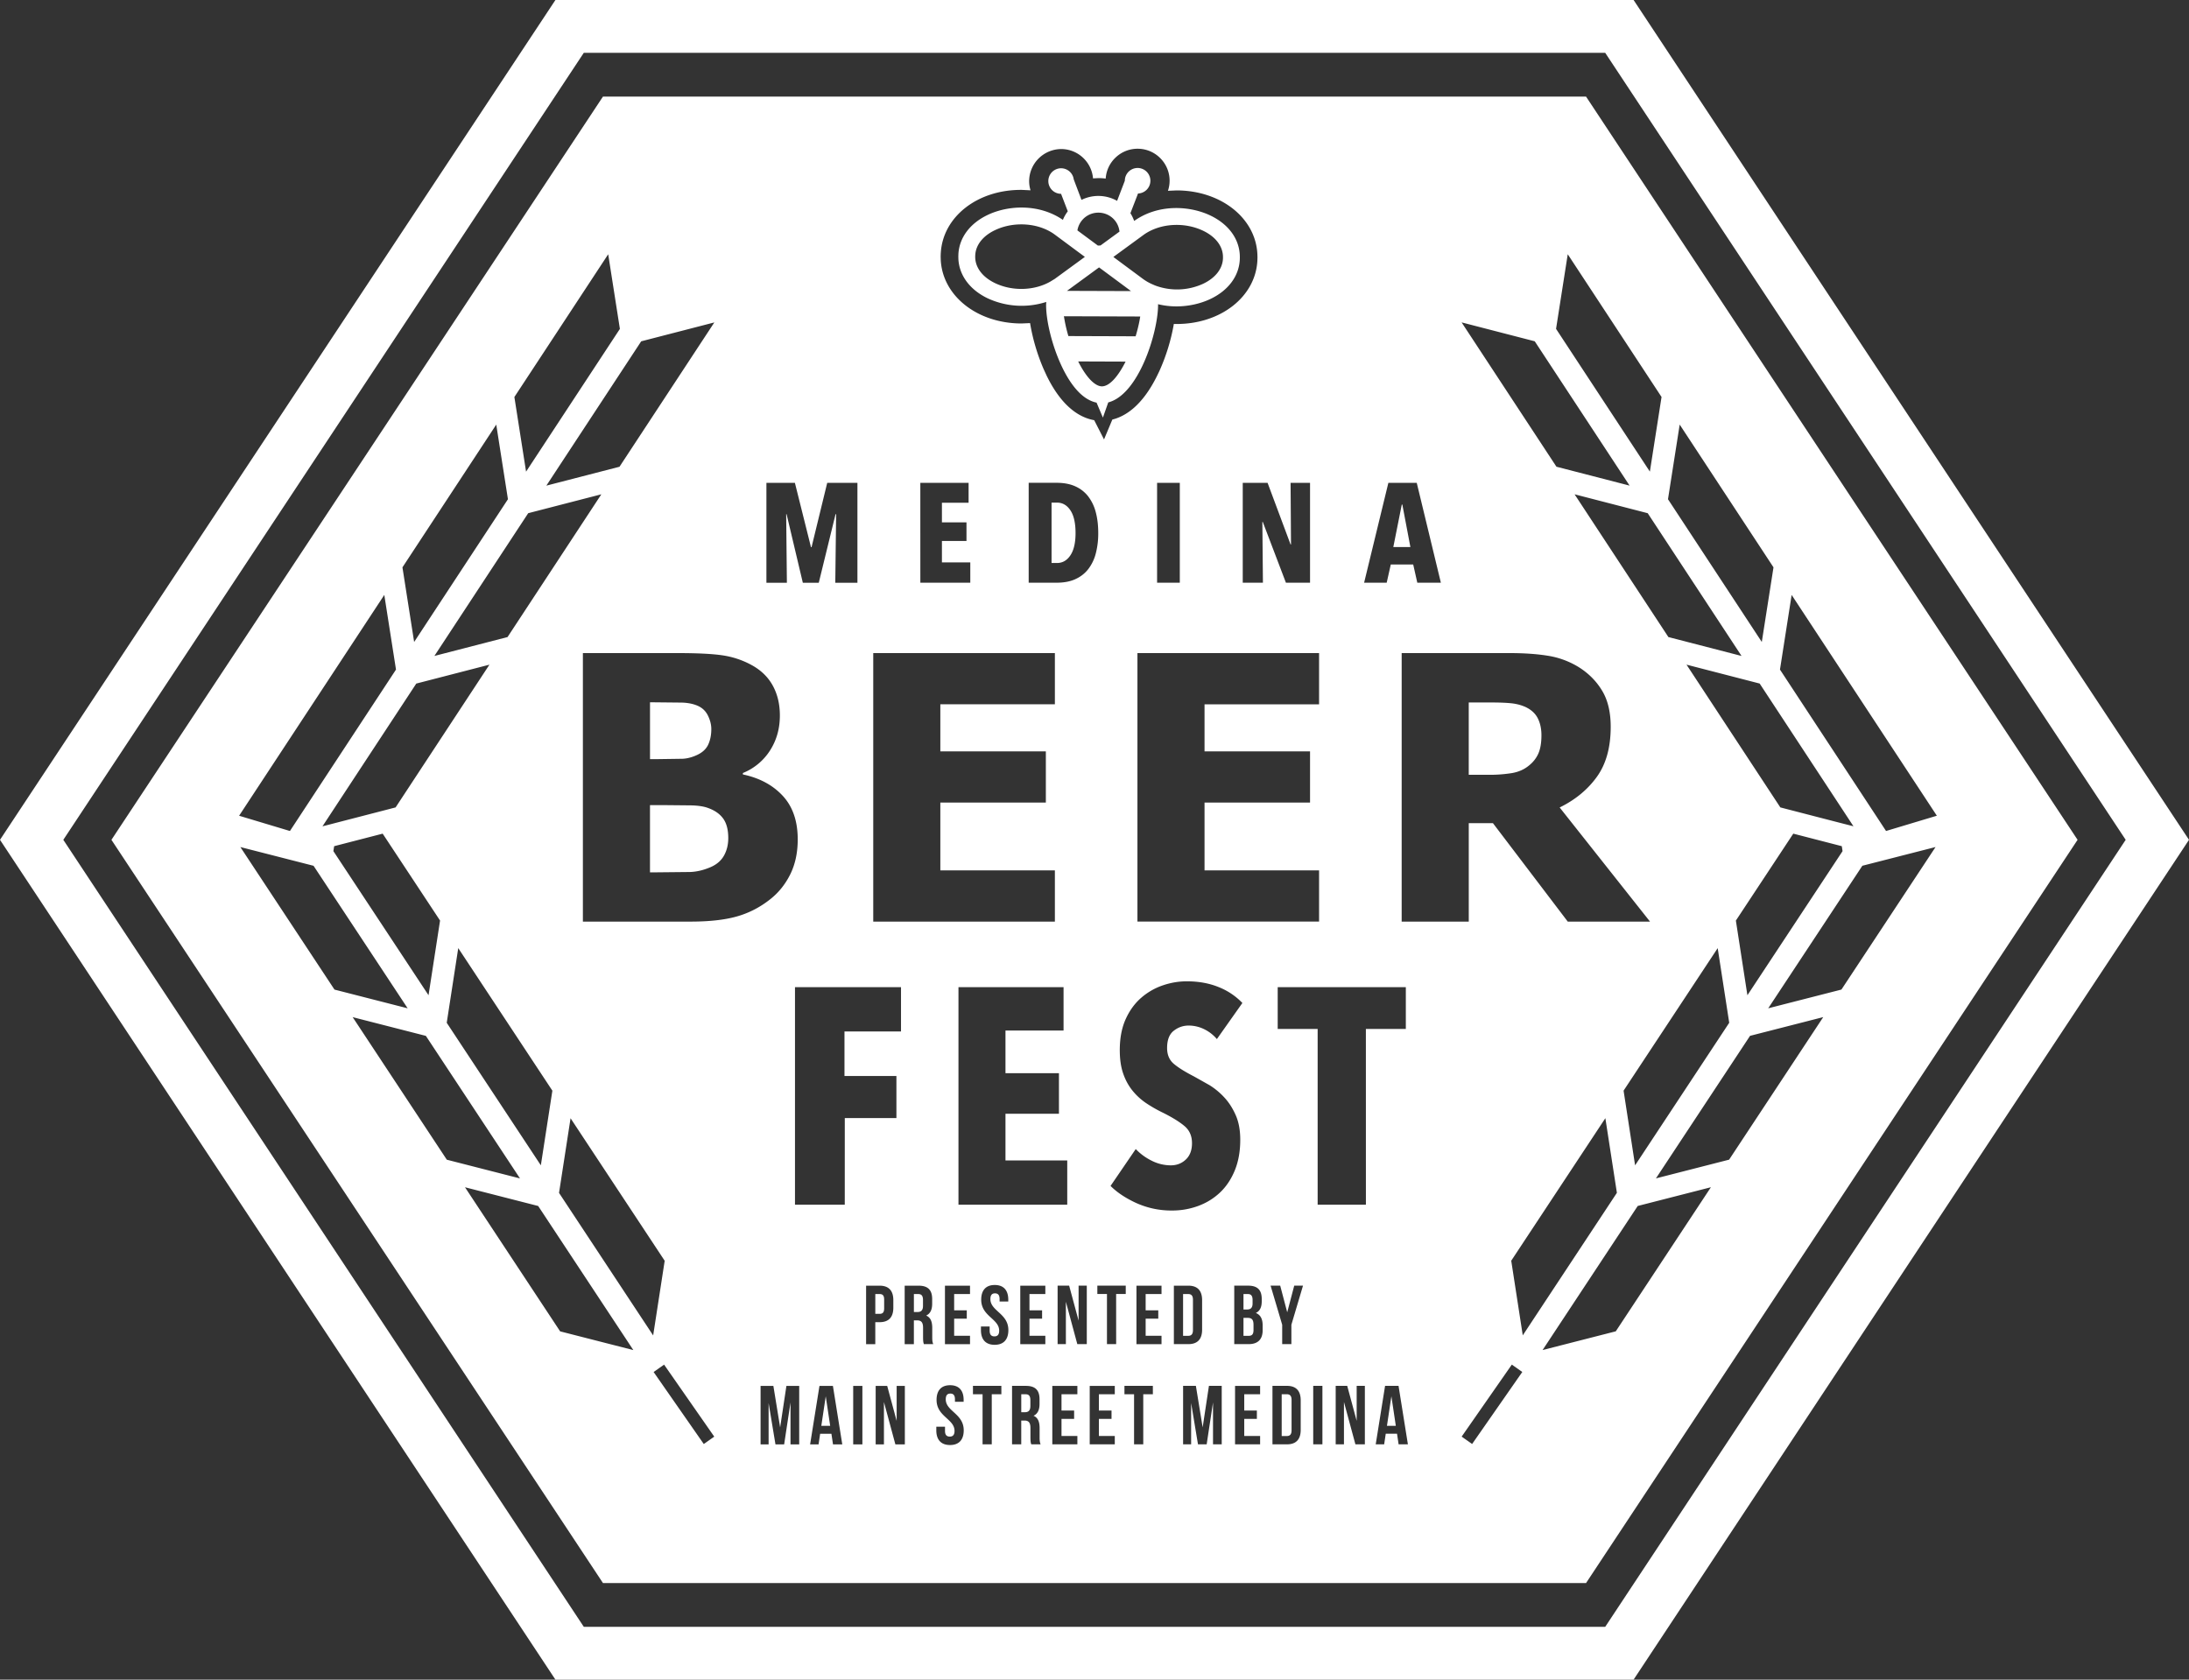 <svg xmlns="http://www.w3.org/2000/svg" viewBox="0 0 120 92.092"><rect x="0" y="0" width="120" height="92.092" fill="#333333" stroke="none"/><path d="M89.553 0H30.448L0 46.046l30.448 46.046h59.105L120 46.046zm-1.556 89.197H32.004L3.471 46.046 32.004 2.895h55.992l28.533 43.151zM50.342 70.951h-.243v.985h.197c.188 0 .302-.083.302-.339v-.316c0-.229-.078-.33-.257-.33zm7.606-43.394h-.302v3.311h.302c.299 0 .543-.14.731-.421s.282-.687.282-1.218c0-.552-.094-.968-.282-1.249s-.432-.422-.731-.422zm-1.72 48.888h-.243v.985h.197c.188 0 .302-.083.302-.339v-.316c0-.229-.078-.33-.257-.33zm12.438-4.986v-.178c0-.229-.078-.33-.256-.33h-.243v.847h.197c.188 0 .302-.083.302-.339zm-3.269 1.47v-1.667c0-.229-.096-.311-.257-.311h-.284v2.29h.284c.16 0 .257-.083.257-.312zm11.479-45.264h-.031l-.464 2.328h.936zm-8.485 44.591h-.224v.985h.289c.169 0 .261-.078.261-.316v-.279c0-.298-.096-.389-.325-.389zm-19.922-.522v-.481c0-.229-.087-.302-.247-.302h-.238v1.085h.238c.16 0 .247-.073.247-.302zm-3.445 6.443h.486l-.243-1.621zm-6.208-33.876c-.224-.085-.532-.133-.925-.143l-1.577-.015h-.682v3.688h.198l1.997-.02c.369-.013.745-.102 1.127-.267.336-.145.582-.358.737-.638s.232-.598.232-.954c0-.455-.092-.811-.277-1.068s-.461-.452-.831-.583zm-1.389-2.699c.254-.013.516-.083.786-.208.297-.138.501-.329.613-.573s.168-.527.168-.85c0-.237-.061-.481-.183-.732s-.311-.432-.568-.544c-.244-.105-.533-.163-.865-.173l-1.488-.015h-.257v3.114h.465l1.33-.019zm46.154-2.858c-.231-.099-.488-.161-.771-.188s-.636-.04-1.058-.04h-1.236v3.965h1.058a7.76 7.76 0 0 0 1.31-.094c.359-.062.664-.196.915-.4.237-.185.414-.406.529-.663s.173-.593.173-1.009c0-.369-.071-.687-.212-.954s-.378-.473-.707-.618zm-7.549 39.432h.486l-.243-1.621zM54.153 16.36a4.42 4.42 0 0 0 3.202.195l-.008.154c-.003.876.316 2.177.794 3.238.402.894 1.059 1.94 1.972 2.129l.227.536.121.284.102-.29.191-.543c1.672-.431 2.726-3.837 2.731-5.333l-.002-.051a4.28 4.28 0 0 0 1.005.12c.677 0 1.325-.153 1.846-.397.984-.46 1.578-1.245 1.63-2.15l.004-.134-.003-.14c-.046-.908-.635-1.696-1.615-2.163-1.126-.537-2.847-.646-4.175.299-.053-.147-.119-.29-.206-.424l.418-1.081a.7.7 0 0 0 .677-.696.7.7 0 1 0-1.401-.005l-.424 1.105a2.09 2.09 0 0 0-1.952-.054l-.426-1.127a.7.7 0 0 0-.689-.606.7.7 0 1 0-.005 1.401l.368.958c-.11.148-.202.304-.268.47-1.312-.899-2.991-.801-4.099-.282-.983.46-1.577 1.245-1.629 2.153l-.004.134.003.137c.046.908.634 1.696 1.614 2.163zm6.25 4.823c-.393-.006-.876-.523-1.297-1.366l2.472.009h.126c-.391.777-.864 1.357-1.301 1.357zm1.851-2.745h-.177l-3.509-.012a8.16 8.16 0 0 1-.244-1.087l3.873.013.31.001c-.052.34-.139.711-.253 1.085zm-3.765-2.489l1.443-1.055.103-.076.215-.157.204.151.103.076 1.446 1.072-.629-.002-2.402-.008zm3.087-2.256l.028-.021.567-.414.101-.074.409-.299c.875-.639 2.22-.735 3.271-.235.664.316 1.06.817 1.089 1.374l.002.089-.002.084c-.032.558-.432 1.056-1.098 1.367a3.43 3.43 0 0 1-2.627.086l-.105-.046a2.69 2.69 0 0 1-.537-.299l-.011-.008-1.141-.846-.071-.053-.311-.231-.106-.078.093-.068.368-.269zm-2.187-1.695c.228-.226.526-.339.824-.339s.602.115.83.345a1.16 1.16 0 0 1 .327.695l-1.038.758-.145.008-1.124-.833a1.16 1.16 0 0 1 .326-.633zm-5.925 1.98c.032-.557.432-1.056 1.098-1.367.444-.208.938-.309 1.428-.309.674 0 1.338.193 1.842.567l.314.233.092.068.524.389.307.228.077.057.326.241-.071.052-.079.058-.315.23-.071.052-.37.27-.743.543h0c-.03.022-.064.038-.095.058l-.13.08c-.87.507-2.08.558-3.047.097-.663-.316-1.06-.817-1.089-1.377l-.002-.083zm33.482-8.682H33.054L6.109 46.046l26.946 40.751h53.891l26.946-40.751zm11.271 27.324l.056.085 7.904 12.02-2.785.837-1.729-2.632-.804-1.224-.318-.484-.364-.553-2.544-3.872-.056-.085zm2.547 12.468l-1.749-.452-.622-.161-.623-.161-.173-.045-5.143-7.827 4.01 1.036 2.902 4.417.364.553.363.553.456.694.804 1.224.253.385-.202-.052zm.244 1.579l-5.159 7.815-.057.086-.632-4.094.057-.086 3.09-4.68 2.66.687zM86.577 36.598c.527.336.946.763 1.256 1.281s.465 1.175.465 1.973c0 1.127-.254 2.042-.761 2.744s-1.187 1.261-2.037 1.676l4.954 6.259h-4.509l-4.103-5.399h-1.325v5.399h-3.678V35.808h5.923c.818 0 1.529.051 2.136.153a4.56 4.56 0 0 1 1.681.638zm-.259-9.496l4.009 1.036 5.087 7.741.056.086-4.01-1.036-.056-.086zm2.742 32.612l5.103-7.729.632 4.092-5.103 7.73-.057.086-.631-4.093zm3.02-36.435l.056.086 5.086 7.741-.641 4.092-5.086-7.74-.057-.086zm-6.137-9.339l5.142 7.826-.64 4.092-5.143-7.827zm-1.809 4.772l5.143 7.827.056.086-4.01-1.036-.056-.086-5.142-7.827zm-8.024 7.76h1.555l1.323 5.477h-1.292l-.224-.998h-1.23l-.224.998H74.78zm-4.294 14.723v2.808h-5.784v3.718h6.279v2.808h-9.957V35.808h9.957v2.808h-6.279v2.581zm-8.385-9.246v-5.477h1.245v5.477zm7.318-2.096h.023l-.023-3.38h1.067v5.477h-1.322l-1.269-3.334h-.023l.031 3.334h-1.106v-5.477h1.361zM51.574 13.868c.114-1.979 2.007-3.477 4.444-3.457l.475.023a1.73 1.73 0 0 1-.076-.514 1.77 1.77 0 0 1 1.76-1.748c.916.003 1.668.712 1.742 1.608l.304-.015a3.06 3.06 0 0 1 .391.026 1.74 1.74 0 0 1 .514-1.126c.331-.329.77-.51 1.236-.51h.006c.468.002.908.186 1.238.519s.511.774.509 1.242a1.72 1.72 0 0 1-.091.545l.484-.021c2.42.008 4.32 1.508 4.419 3.489h0l.005.187-.006.191c-.114 1.974-2.014 3.457-4.424 3.457-.047 0-.101-.001-.154-.003a10.79 10.79 0 0 1-.801 2.599l-.128.264c-.791 1.59-1.693 2.193-2.443 2.38l-.456 1.089-.539-1.055c-.781-.139-1.76-.711-2.601-2.43l-.169-.367a10.9 10.9 0 0 1-.745-2.526l-.478.021c-2.419-.008-4.319-1.508-4.419-3.489l-.005-.189.006-.189zm-1.122 12.605h2.646v1.091h-1.462v1.075h1.346v1.021h-1.346v1.176h1.555v1.114h-2.738zm-2.581 9.334h9.957v2.808h-6.279v2.581h5.784v2.808h-5.784v3.718h6.279v2.808h-9.957zm10.18 23.035v2.224H55.12v2.56h3.386v2.426h-5.963V54.126h5.761v2.375H55.12v2.341zM42.013 26.474h1.563l.882 3.527h.031l.859-3.527h1.656v5.477h-1.214l.046-3.759h-.031l-.92 3.759h-.874l-.89-3.759h-.023l.039 3.759h-1.122v-5.477zm-2.853-8.796l-5.143 7.827-.056.086-4.01 1.036.056-.086 5.143-7.827zM21.687 44.269l-.173.045-.622.161-.622.161-1.749.452-.641.166-.202.052.253-.386.804-1.224.456-.694.363-.553.363-.553 2.903-4.417 4.01-1.036zm2.437 6.205l-.632 4.093-.056-.085-5.16-7.816.042-.271 2.66-.687 3.09 4.68zm.997 1.51l5.103 7.73.057.086-.632 4.093-.056-.085-5.103-7.73zm2.759-17.141l-.056.086-4.01 1.036.056-.086 5.086-7.741 4.01-1.036zm5.461-20.902l.641 4.092-5.143 7.827-.641-4.092zm-6.193 9.425l.056-.086.641 4.092-.056.086-5.086 7.741-.641-4.092zm-6.137 9.339l.056-.086.641 4.093-.056.086-2.544 3.872-.363.553-.318.484-.804 1.224-1.729 2.632-2.786-.837zm-7.834 13.738l4.012 1.027 5.159 7.815-4.012-1.027zm6.213 9.412l-.057-.086 4.013 1.027.057.086 5.103 7.73-4.012-1.027zm11.317 17.142l-5.16-7.816-.056-.085 4.012 1.027.056.085 5.16 7.815zm-.061-7.592l.632-4.093 5.16 7.815-.632 4.093zm7.935 13.769l-2.017-2.896-.447-.642-.286-.411.574-.404.314.451.439.63 1.997 2.867zm-.734-28.644h-5.893V35.808h5.201c1.081 0 1.9.041 2.457.124s1.079.256 1.567.519c.527.283.921.662 1.182 1.137s.391 1.022.391 1.641c0 .719-.18 1.358-.539 1.918a3.17 3.17 0 0 1-1.488 1.236v.079c.91.191 1.638.582 2.185 1.172s.821 1.386.821 2.387c0 .732-.138 1.374-.415 1.928s-.65 1.012-1.117 1.374c-.554.435-1.162.745-1.824.93s-1.505.277-2.526.277zm5.964 28.663h-.476v-2.299l-.348 2.299h-.476l-.376-2.267v2.267h-.44v-3.206h.701l.371 2.276.344-2.276h.701v3.206zm1.854 0l-.087-.582h-.618l-.087.582h-.463l.513-3.206h.737l.513 3.206zm.645-13.141h-2.729V54.126h5.812v2.426h-3.099v2.443h2.847v2.308h-2.83zm.966 13.141h-.504v-3.206h.504v3.206zm.707-5.495h-.504v-3.206h.742c.504 0 .751.279.751.792v.417c0 .513-.247.792-.751.792h-.238zm1.619 5.495h-.518l-.627-2.322v2.322h-.453v-3.206h.632l.518 1.919v-1.919h.449v3.206zm1.046-5.495c-.028-.083-.046-.133-.046-.394v-.504c0-.298-.101-.407-.33-.407h-.174v1.305h-.504v-3.206h.76c.522 0 .747.243.747.737v.252c0 .33-.105.545-.33.65.252.105.334.348.334.682v.495c0 .156.005.27.055.389zm1.431 5.531c-.495 0-.751-.293-.751-.806v-.197h.477v.229c0 .229.101.312.261.312s.261-.083.261-.312c0-.659-.985-.783-.985-1.699 0-.513.252-.806.742-.806s.742.293.742.806v.101h-.476v-.133c0-.229-.091-.316-.252-.316s-.252.087-.252.316c0 .659.985.783.985 1.699 0 .513-.257.806-.751.806zm1.097-8.279h-.87v.893h.692v.458h-.692v.939h.87v.458h-1.374v-3.206h1.374v.458zm1.719 5.494h-.527v2.748h-.504v-2.748h-.527v-.458h1.557zm-.369-2.71c-.495 0-.751-.293-.751-.806v-.197h.477v.229c0 .229.101.312.261.312s.261-.083.261-.312c0-.659-.985-.783-.985-1.699 0-.513.252-.806.742-.806s.742.293.742.806v.101h-.476v-.133c0-.229-.091-.316-.252-.316s-.252.087-.252.316c0 .659.985.783.985 1.699 0 .513-.257.806-.751.806zm2.008 5.458c-.028-.083-.046-.133-.046-.394v-.504c0-.298-.101-.407-.33-.407h-.174v1.305h-.504v-3.206h.76c.522 0 .747.243.747.737v.252c0 .33-.105.545-.33.65.252.105.334.348.334.682v.495c0 .156.005.27.055.389h-.513zm.771-8.242h-.87v.893h.692v.458h-.692v.939h.87v.458h-1.374v-3.206h1.374zm1.756 5.494h-.87v.893h.692v.458h-.692v.939h.87v.458h-1.374v-3.206h1.374zm.515-2.747h-.518l-.627-2.322v2.322h-.453v-3.206h.632l.518 1.919v-1.919h.449v3.206zm-.628-41.941c-.286.129-.625.193-1.017.193h-1.539v-5.477h1.539c.392 0 .731.065 1.017.194a1.83 1.83 0 0 1 .708.553 2.42 2.42 0 0 1 .414.866c.09.338.135.718.135 1.141a4.32 4.32 0 0 1-.135 1.121 2.38 2.38 0 0 1-.414.859c-.186.237-.422.42-.708.549zm2.164 44.688h-.871v.893h.692v.458h-.692v.939h.871v.458h-1.374v-3.206h1.374zm.075-2.747h-.504v-2.748h-.527v-.458h1.557v.458h-.527zm2.013 2.747h-.527v2.748h-.504v-2.748h-.527v-.458h1.557zm.474-5.494h-.87v.893h.692v.458h-.692v.939h.87v.458h-1.374v-3.206h1.374zm-1.371-4.983c-.59-.27-1.064-.584-1.423-.944l1.381-2.022c.258.27.556.486.893.649a2.34 2.34 0 0 0 1.028.244c.326 0 .601-.107.826-.32s.337-.511.337-.893c0-.393-.135-.705-.405-.935s-.662-.474-1.179-.733a7.53 7.53 0 0 1-.918-.522c-.286-.191-.539-.421-.758-.691s-.39-.584-.514-.943-.185-.786-.185-1.28c0-.663.11-1.232.328-1.71s.505-.868.859-1.171a3.54 3.54 0 0 1 1.18-.673c.432-.146.867-.219 1.305-.219.651 0 1.235.106 1.752.318a3.67 3.67 0 0 1 1.297.87l-1.398 1.979c-.201-.236-.437-.418-.707-.547a1.93 1.93 0 0 0-.842-.194c-.304 0-.575.096-.818.287s-.362.506-.362.945c0 .371.124.661.371.869s.612.436 1.095.684l.856.481a3.93 3.93 0 0 1 .822.683c.249.27.455.594.62.97s.246.824.246 1.342c0 .641-.102 1.206-.305 1.695s-.478.894-.823 1.215-.743.562-1.193.725-.919.245-1.402.245a4.67 4.67 0 0 1-1.962-.404zm2.048 4.525h.797c.504 0 .751.279.751.792v1.621c0 .513-.247.792-.751.792h-.797zm2.622 8.7h-.476v-2.299l-.348 2.299h-.476l-.376-2.267v2.267h-.44v-3.206h.701l.371 2.276.344-2.276h.701v3.206zm2.106-2.748h-.87v.893h.692v.458h-.692v.939h.87v.458h-1.374v-3.206h1.374zm.139-3.507c0 .495-.261.76-.765.76h-.792v-3.206h.76c.522 0 .747.243.747.737v.115c0 .33-.101.54-.325.646.27.105.375.348.375.687zm2.086 5.462c0 .513-.247.792-.751.792h-.797v-3.206h.797c.504 0 .751.279.751.792zm-.511-5.765v1.063h-.504v-1.063l-.636-2.143h.527l.385 1.461.384-1.461h.481zm1.701 6.557h-.504v-3.206h.504zm2.327 0h-.518l-.628-2.322v2.322h-.453v-3.206h.632l.518 1.919v-1.919h.449v3.206zm.057-13.141h-2.645v-9.635h-2.19v-2.291h7.024v2.291h-2.19zm1.793 13.141l-.087-.582h-.618l-.087.582h-.463l.513-3.206h.738l.513 3.206zm6.494-3.557l-.447.642-2.017 2.896-.574-.404 1.997-2.867.439-.63.314-.451.574.404zm-.32-6.51l5.16-7.815.632 4.092-5.16 7.815zm10.89-3.945l-5.159 7.816-4.013 1.027 5.16-7.815.056-.085 4.012-1.027zm6.157-9.326l-5.103 7.73-4.012 1.027 5.103-7.73.057-.086 4.012-1.027zm1.054-1.596l-4.013 1.027 5.16-7.815 4.013-1.027zM70.546 76.445h-.284v2.29h.284c.16 0 .257-.083.257-.312v-1.667c0-.229-.096-.311-.257-.311z" fill="#fff"/></svg>